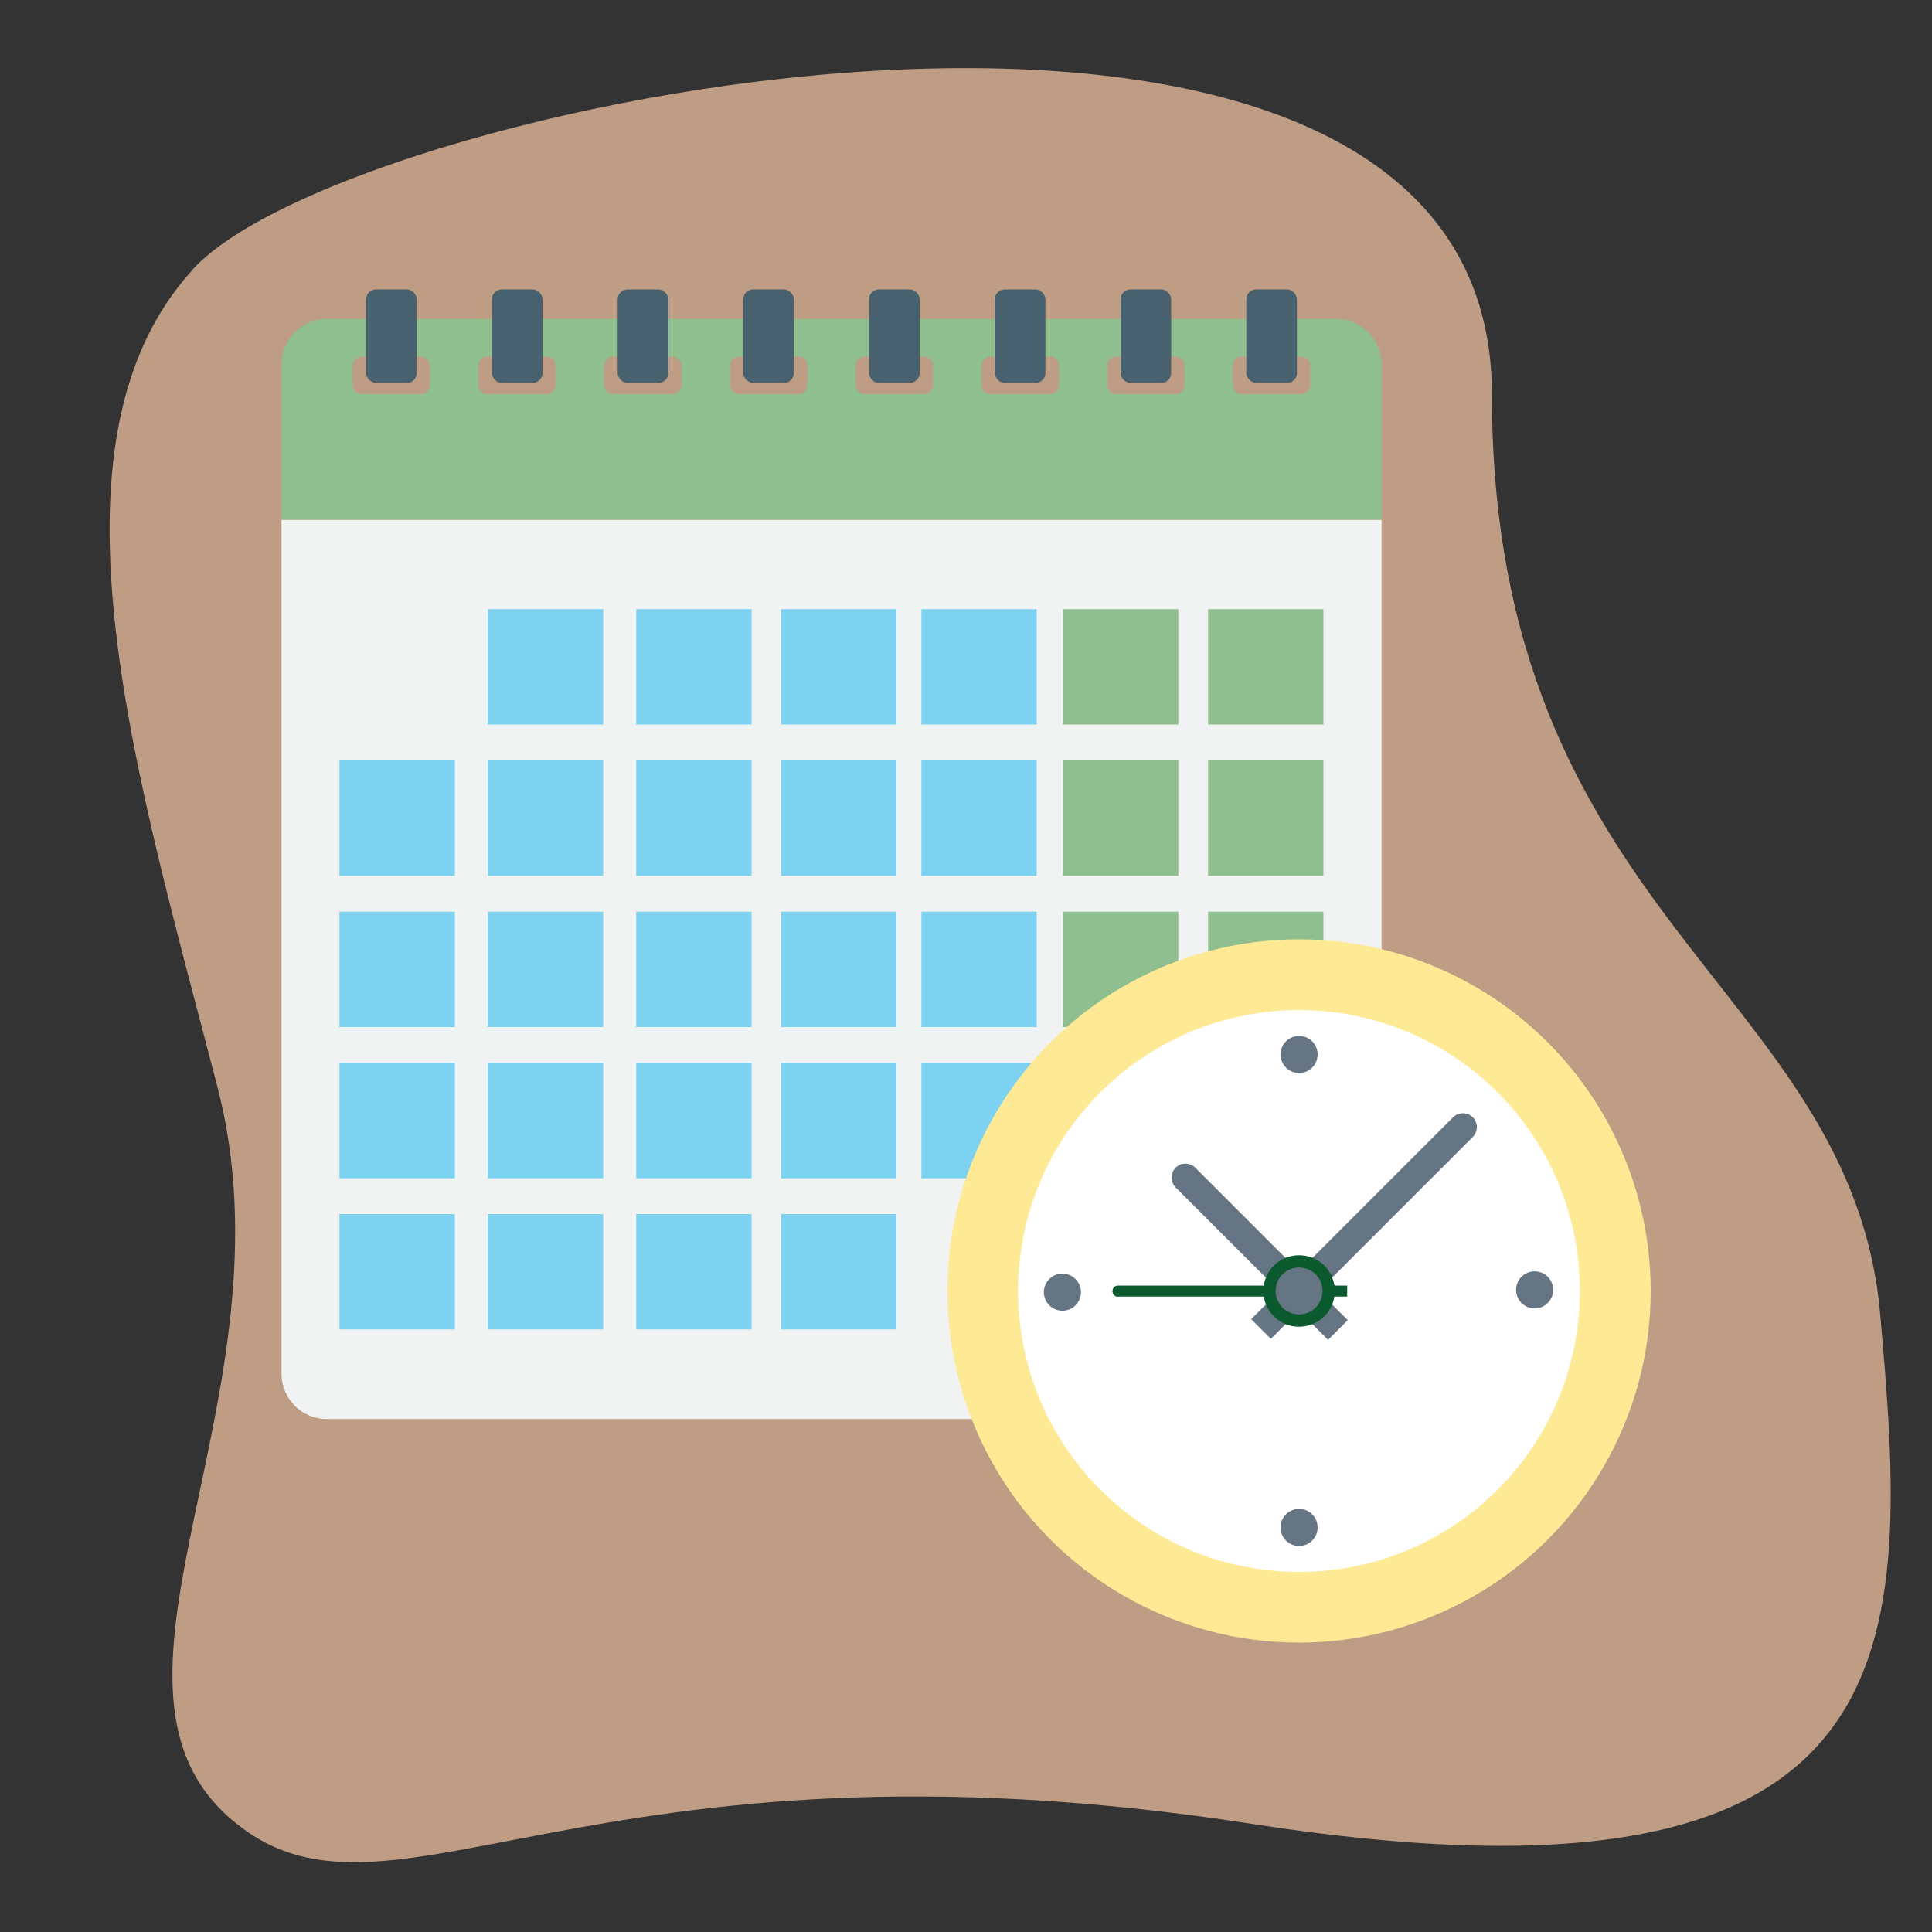 <?xml version="1.0" encoding="UTF-8"?>
<svg xmlns="http://www.w3.org/2000/svg" id="Layer_1" data-name="Layer 1" version="1.1" viewBox="0 0 1000 1000">
  <rect x="0" y="0" width="1000" height="1000" fill="#333333" stroke="none"/>
  <defs>
    <style>
      .cls-1 {
        fill: #bf9d84;
      }

      .cls-1, .cls-2, .cls-3, .cls-4, .cls-5, .cls-6, .cls-7, .cls-8, .cls-9 {
        stroke-width: 0px;
      }

      .cls-2 {
        fill: #667583;
      }

      .cls-3 {
        fill: #fee995;
      }

      .cls-4 {
        fill: #8fbf8e;
      }

      .cls-5 {
        fill: #47616f;
      }

      .cls-6 {
        fill: #0a5a2e;
      }

      .cls-7 {
        fill: #f1f2f2;
      }

      .cls-8 {
        fill: #fff;
      }

      .cls-9 {
        fill: #7dd2f2;
      }
    </style>
  </defs>
  <path class="cls-1" d="M99.9,139.3c82.6-90.2,672.3-207,672.3,64.7s186,306.6,201,476.4,23.3,317.7-324.8,263.7c-348.1-54-448.5,68-529.6-3.2-81.1-71.2,34.9-219.4-6.2-378.1-41.1-158.7-95.4-333.2-12.7-423.4Z"></path>
  <g>
    <g>
      <path class="cls-7" d="M715.1,269v442c0,13-10.5,23.5-23.5,23.5H169.2c-13,0-23.5-10.5-23.5-23.5v-442h569.4Z"></path>
      <g>
        <g>
          <rect class="cls-9" x="252.5" y="315.3" width="59.7" height="59.7"></rect>
          <rect class="cls-9" x="329.3" y="315.3" width="59.7" height="59.7"></rect>
          <rect class="cls-9" x="404.3" y="315.3" width="59.7" height="59.7"></rect>
          <rect class="cls-9" x="476.9" y="315.3" width="59.7" height="59.7"></rect>
          <rect class="cls-4" x="550.2" y="315.3" width="59.7" height="59.7"></rect>
          <rect class="cls-4" x="625.3" y="315.3" width="59.7" height="59.7"></rect>
        </g>
        <g>
          <rect class="cls-9" x="175.7" y="628.4" width="59.7" height="59.7"></rect>
          <rect class="cls-9" x="252.5" y="628.4" width="59.7" height="59.7"></rect>
          <rect class="cls-9" x="329.3" y="628.4" width="59.7" height="59.7"></rect>
          <rect class="cls-9" x="404.3" y="628.4" width="59.7" height="59.7"></rect>
        </g>
        <g>
          <rect class="cls-9" x="175.7" y="393.6" width="59.7" height="59.7"></rect>
          <rect class="cls-9" x="252.5" y="393.6" width="59.7" height="59.7"></rect>
          <rect class="cls-9" x="329.3" y="393.6" width="59.7" height="59.7"></rect>
          <rect class="cls-9" x="404.3" y="393.6" width="59.7" height="59.7"></rect>
          <rect class="cls-9" x="476.9" y="393.6" width="59.7" height="59.7"></rect>
          <rect class="cls-4" x="550.2" y="393.6" width="59.7" height="59.7"></rect>
          <rect class="cls-4" x="625.3" y="393.6" width="59.7" height="59.7"></rect>
        </g>
        <g>
          <rect class="cls-9" x="175.7" y="471.9" width="59.7" height="59.7"></rect>
          <rect class="cls-9" x="252.5" y="471.9" width="59.7" height="59.7"></rect>
          <rect class="cls-9" x="329.3" y="471.9" width="59.7" height="59.7"></rect>
          <rect class="cls-9" x="404.3" y="471.9" width="59.7" height="59.7"></rect>
          <rect class="cls-9" x="476.9" y="471.9" width="59.7" height="59.7"></rect>
          <rect class="cls-4" x="550.2" y="471.9" width="59.7" height="59.7"></rect>
          <rect class="cls-4" x="625.3" y="471.9" width="59.7" height="59.7"></rect>
        </g>
        <g>
          <rect class="cls-9" x="175.7" y="550.2" width="59.7" height="59.7"></rect>
          <rect class="cls-9" x="252.5" y="550.2" width="59.7" height="59.7"></rect>
          <rect class="cls-9" x="329.3" y="550.2" width="59.7" height="59.7"></rect>
          <rect class="cls-9" x="404.3" y="550.2" width="59.7" height="59.7"></rect>
          <rect class="cls-9" x="476.9" y="550.2" width="59.7" height="59.7"></rect>
          <rect class="cls-4" x="550.2" y="550.2" width="59.7" height="59.7"></rect>
          <rect class="cls-4" x="625.3" y="550.2" width="59.7" height="59.7"></rect>
        </g>
      </g>
      <path class="cls-4" d="M691.6,165.1H169.2c-13,0-23.5,10.5-23.5,23.5v80.4h569.4v-80.4c0-13-10.5-23.5-23.5-23.5ZM222.6,195.2v4.1c0,2.6-2.1,4.7-4.7,4.7h-30.7c-2.6,0-4.7-2.1-4.7-4.7v-10c0-2.6,2.1-4.7,4.7-4.7h30.7c2.6,0,4.7,2.1,4.7,4.7v5.9ZM287.7,195.2v4.1c0,2.6-2.1,4.7-4.7,4.7h-30.7c-2.6,0-4.7-2.1-4.7-4.7v-10c0-2.6,2.1-4.7,4.7-4.7h30.7c2.6,0,4.7,2.1,4.7,4.7v5.9ZM352.8,195.2v4.1c0,2.6-2.1,4.7-4.7,4.7h-30.7c-2.6,0-4.7-2.1-4.7-4.7v-10c0-2.6,2.1-4.7,4.7-4.7h30.7c2.6,0,4.7,2.1,4.7,4.7v5.9ZM417.9,195.2v4.1c0,2.6-2.1,4.7-4.7,4.7h-30.7c-2.6,0-4.7-2.1-4.7-4.7v-10c0-2.6,2.1-4.7,4.7-4.7h30.7c2.6,0,4.7,2.1,4.7,4.7v5.9ZM483,195.2v4.1c0,2.6-2.1,4.7-4.7,4.7h-30.7c-2.6,0-4.7-2.1-4.7-4.7v-10c0-2.6,2.1-4.7,4.7-4.7h30.7c2.6,0,4.7,2.1,4.7,4.7v5.9ZM548.1,195.2v4.1c0,2.6-2.1,4.7-4.7,4.7h-30.7c-2.6,0-4.7-2.1-4.7-4.7v-10c0-2.6,2.1-4.7,4.7-4.7h30.7c2.6,0,4.7,2.1,4.7,4.7v5.9ZM613.1,195.2v4.1c0,2.6-2.1,4.7-4.7,4.7h-30.7c-2.6,0-4.7-2.1-4.7-4.7v-10c0-2.6,2.1-4.7,4.7-4.7h30.7c2.6,0,4.7,2.1,4.7,4.7v5.9ZM678.2,195.2v4.1c0,2.6-2.1,4.7-4.7,4.7h-30.7c-2.6,0-4.7-2.1-4.7-4.7v-10c0-2.6,2.1-4.7,4.7-4.7h30.7c2.6,0,4.7,2.1,4.7,4.7v5.9Z"></path>
      <g>
        <rect class="cls-5" x="189.5" y="149.8" width="26.2" height="48.4" rx="5.1" ry="5.1"></rect>
        <rect class="cls-5" x="254.6" y="149.8" width="26.2" height="48.4" rx="5.1" ry="5.1"></rect>
        <rect class="cls-5" x="319.7" y="149.8" width="26.2" height="48.4" rx="5.1" ry="5.1"></rect>
        <rect class="cls-5" x="384.7" y="149.8" width="26.2" height="48.4" rx="5.1" ry="5.1"></rect>
        <rect class="cls-5" x="449.8" y="149.8" width="26.2" height="48.4" rx="5.1" ry="5.1"></rect>
        <rect class="cls-5" x="514.9" y="149.8" width="26.2" height="48.4" rx="5.1" ry="5.1"></rect>
        <rect class="cls-5" x="580" y="149.8" width="26.2" height="48.4" rx="5.1" ry="5.1"></rect>
        <rect class="cls-5" x="645.1" y="149.8" width="26.2" height="48.4" rx="5.1" ry="5.1"></rect>
      </g>
    </g>
    <g>
      <circle class="cls-3" cx="672.4" cy="668.2" r="182"></circle>
      <circle class="cls-8" cx="672.4" cy="668.2" r="145.4" transform="translate(-275.6 671.2) rotate(-45)"></circle>
      <g>
        <g>
          <path class="cls-2" d="M662.8,790.6c0-5.3,4.3-9.6,9.6-9.6s9.6,4.3,9.6,9.6-4.3,9.6-9.6,9.6-9.6-4.3-9.6-9.6Z"></path>
          <path class="cls-2" d="M662.8,545.8c0-5.3,4.3-9.6,9.6-9.6s9.6,4.3,9.6,9.6-4.3,9.6-9.6,9.6-9.6-4.3-9.6-9.6Z"></path>
        </g>
        <g>
          <circle class="cls-2" cx="549.9" cy="668.2" r="9.6" transform="translate(-315.4 680.2) rotate(-51.3)"></circle>
          <circle class="cls-2" cx="794.8" cy="668.2" r="9.6" transform="translate(-38.8 1287.4) rotate(-76.7)"></circle>
        </g>
      </g>
      <path class="cls-6" d="M578.7,671.1h118.6v-5.7h-118.6c-1.6,0-2.9,1.3-2.9,2.9s1.3,2.9,2.9,2.9Z"></path>
      <g>
        <path class="cls-2" d="M762.3,578.3c-2.8-2.8-7.4-2.8-10.2,0l-104.5,104.5,10.2,10.2,104.5-104.5c2.8-2.8,2.8-7.4,0-10.2Z"></path>
        <path class="cls-2" d="M608.5,604.4c-2.8,2.8-2.8,7.4,0,10.2l78.9,78.9,10.2-10.2-78.9-78.9c-2.8-2.8-7.4-2.8-10.2,0Z"></path>
        <path class="cls-6" d="M685.5,681.3c-7.2,7.2-19,7.2-26.2,0-7.2-7.2-7.2-19,0-26.2,7.2-7.2,19-7.2,26.2,0s7.2,19,0,26.2Z"></path>
        <path class="cls-2" d="M681,676.8c-4.7,4.7-12.4,4.7-17.2,0-4.7-4.7-4.7-12.4,0-17.2,4.7-4.7,12.4-4.7,17.2,0,4.7,4.7,4.7,12.4,0,17.2Z"></path>
      </g>
    </g>
  </g>
</svg>

